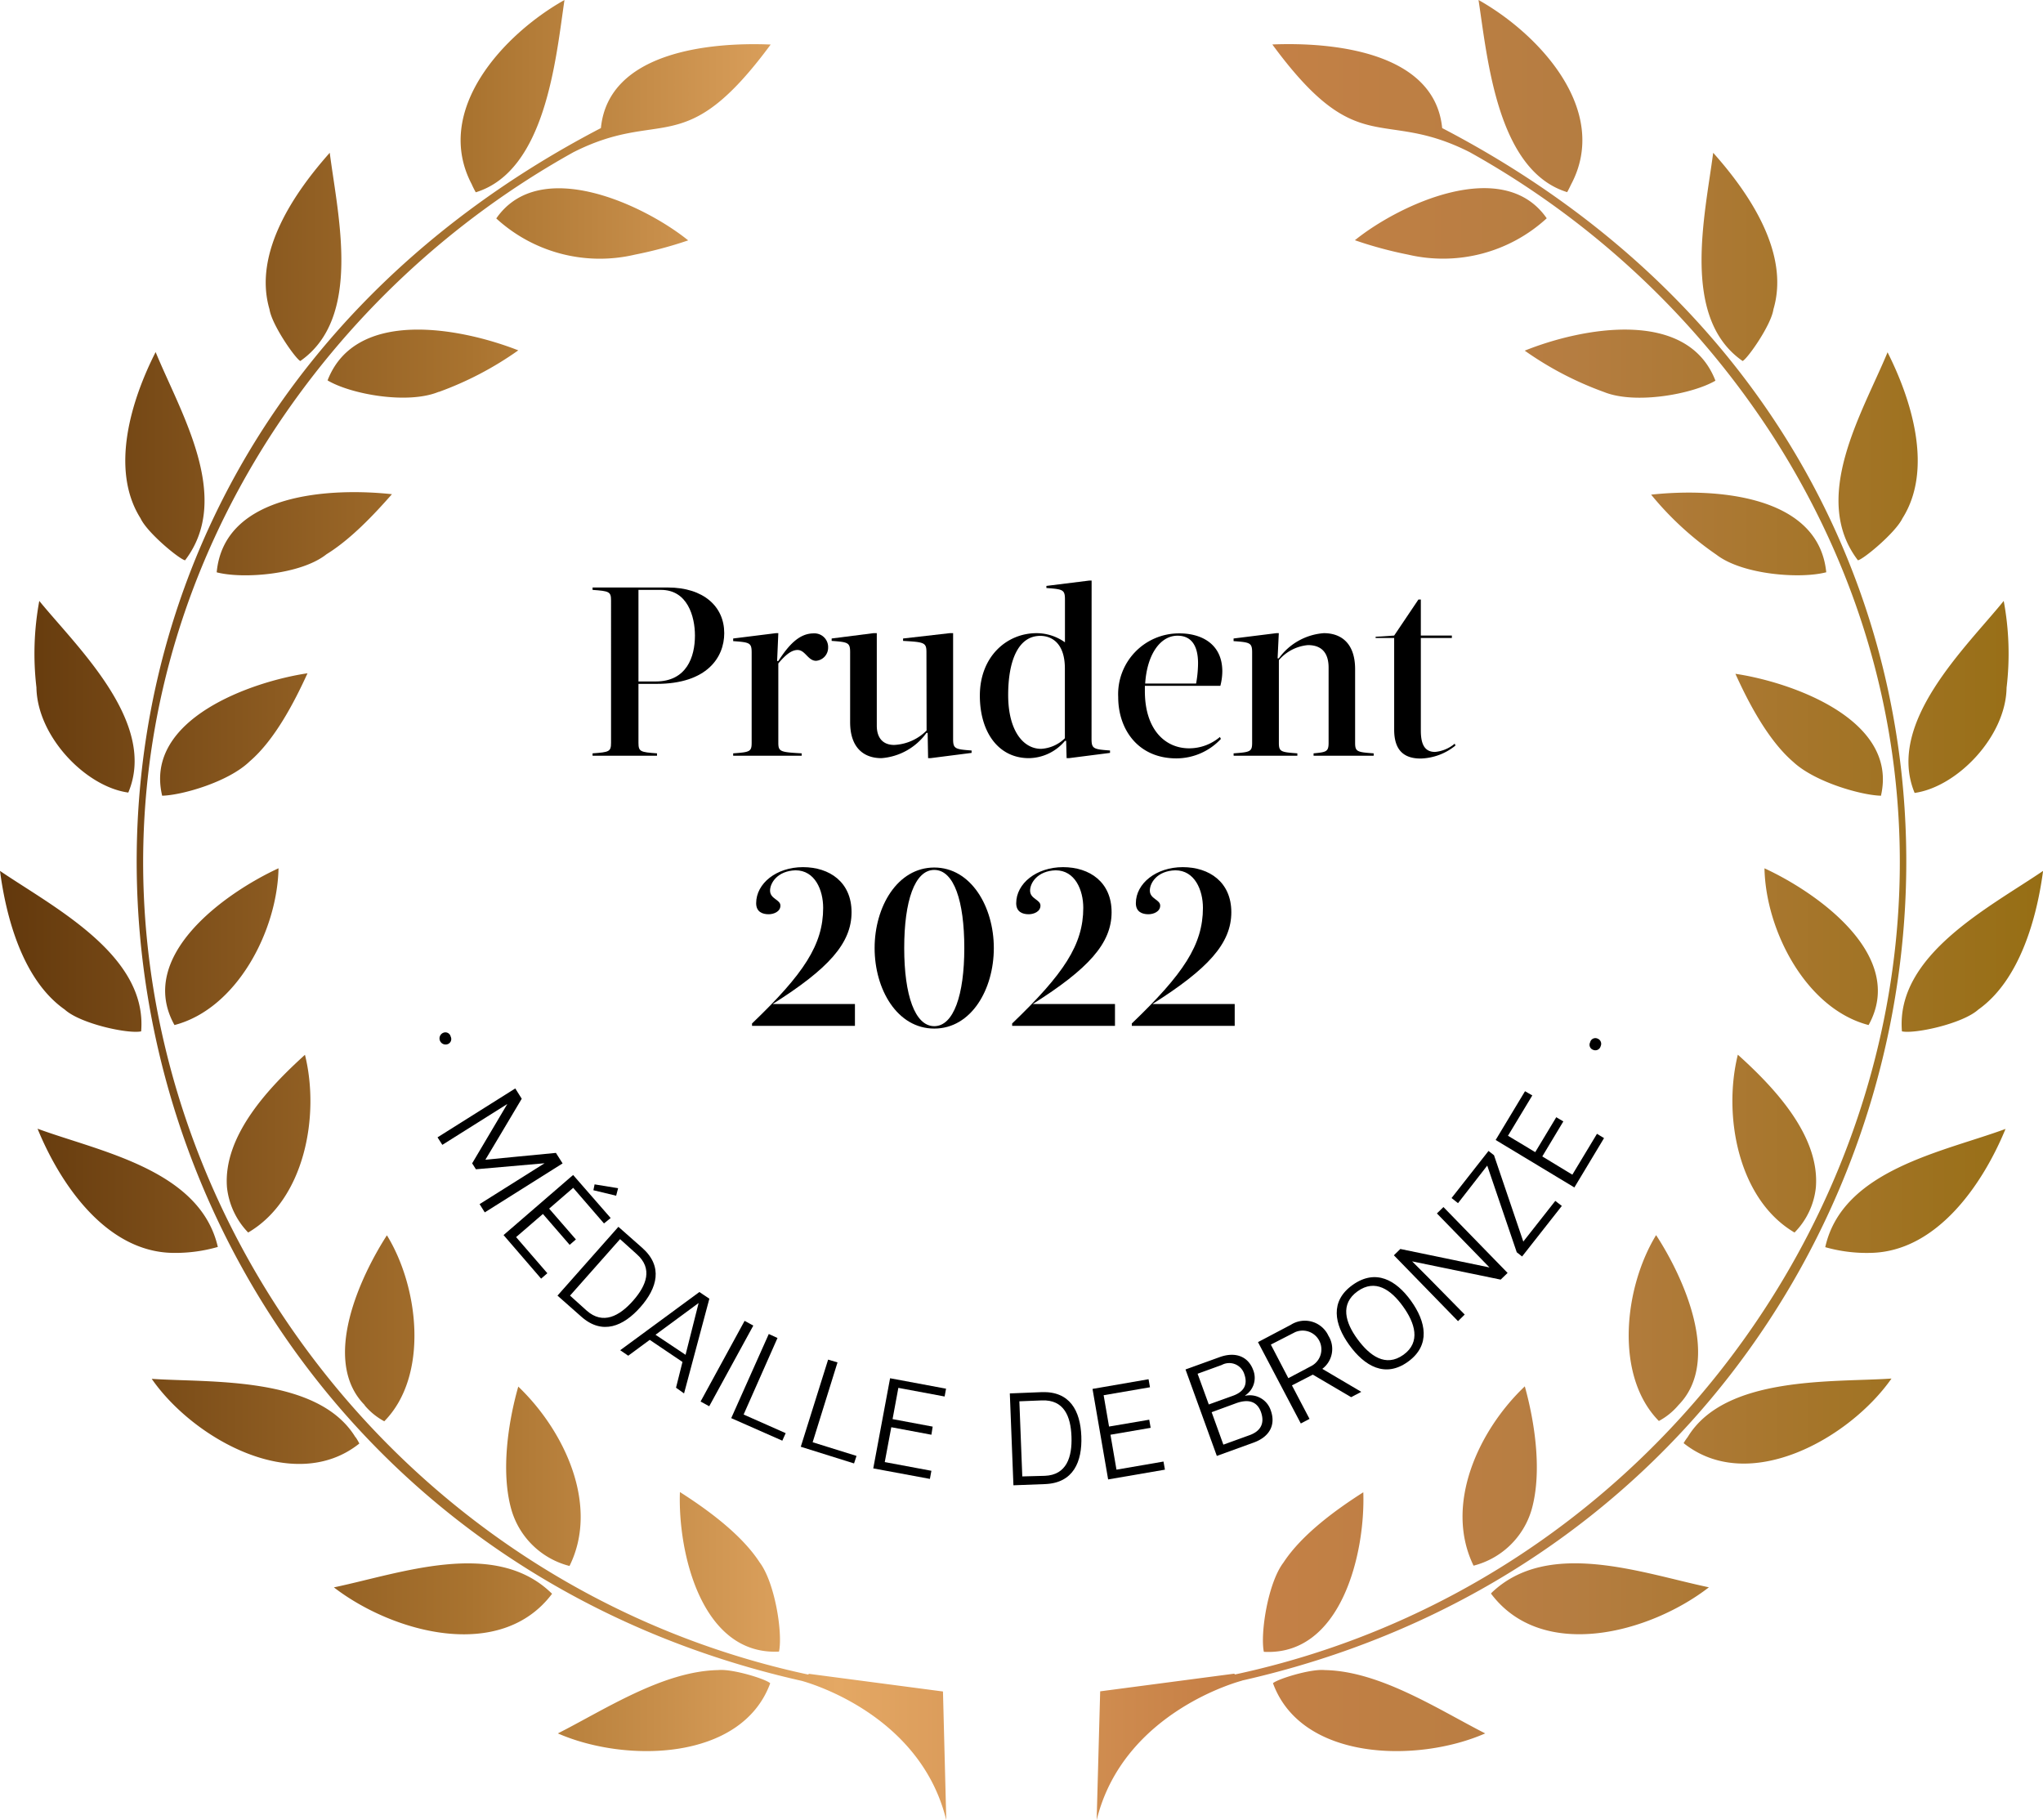 <svg id="Capa_1" data-name="Capa 1" xmlns="http://www.w3.org/2000/svg" xmlns:xlink="http://www.w3.org/1999/xlink" viewBox="0 0 271.99 242.31"><defs><style>.cls-1{fill:url(#Degradado_sin_nombre_5);}</style><linearGradient id="Degradado_sin_nombre_5" y1="121.15" x2="271.99" y2="121.15" gradientUnits="userSpaceOnUse"><stop offset="0" stop-color="#62380c"/><stop offset="0.23" stop-color="#a9732f"/><stop offset="0.41" stop-color="#e4a864"/><stop offset="0.59" stop-color="#c78147"/><stop offset="0.77" stop-color="#b57d41"/><stop offset="1" stop-color="#966e14"/><stop offset="1" stop-color="#6c3b1e"/></linearGradient></defs><path class="cls-1" d="M102.54,224.09c-3.81,10.36-19.26,10.62-28.27,6.67,6.22-3.15,14-8.3,21.36-8.43C97.52,222.14,102.05,223.55,102.54,224.09ZM101.14,208c-2.44-3.77-7.07-7.11-10.62-9.37-.29,8.07,2.89,21.76,13.19,21.24C104.23,217.46,103.18,210.71,101.14,208Zm-27.82,4c-7.57-7.2-20.13-2.5-28.87-.68,7.93,6.1,22.22,9.93,29.05.85Zm-5.23-11a10.84,10.84,0,0,0,7.73,7.47c4-8.08-.67-18-6.82-23.88C67.67,189.25,66.64,195.92,68.09,201Zm-20.75-9.64c-5-8.24-19.44-7.27-27.14-7.8,5.54,8,19,15.52,27.64,8.61A7.38,7.38,0,0,0,47.34,191.32Zm1.21-4.27a8.9,8.9,0,0,0,2.61,2.12c5.92-6,4.65-17.77.35-24.76C48.05,169.81,42.67,181.09,48.55,187.05ZM22.92,166.79A20.47,20.47,0,0,0,29,166c-2.37-10.3-15.71-12.69-24-15.74C8,157.6,14.09,166.6,22.92,166.79Zm7.3-8.71a10.21,10.21,0,0,0,2.82,6c7.52-4.39,9.57-15.56,7.56-23.66C36,144.59,29.66,151.11,30.22,158.08ZM8.61,134.39c2.11,1.92,8.51,3.28,10.18,2.91C19.65,127.15,7.14,120.79,0,115.94.81,122.08,3,130.45,8.61,134.39Zm14.62,2.07c8.33-2.17,13.69-12.59,13.85-20.87C29.89,118.91,18.13,127.32,23.23,136.46ZM4.85,91.51c.1,6.54,6.57,13.23,12.23,14C21,96.21,10.26,86.16,5.23,80A38.55,38.55,0,0,0,4.85,91.51Zm28.39,9.85c3.37-2.88,6-8,7.7-11.73-7.36,1.09-21.79,6.06-19.35,16.3C24.2,105.87,30.4,104.11,33.24,101.36ZM18.71,69c.89,1.93,5.19,5.46,5.93,5.59C31,66.26,24.06,55,20.72,46.87,17.52,53.15,14.58,62.46,18.71,69Zm24.75,4.79c3.24-2,6.32-5.27,8.72-8-8-.87-22.34-.21-23.33,10.4C32.25,77.09,40,76.54,43.46,73.79ZM35.88,41.18c.31,2.07,3.44,6.55,4.1,6.88,8.26-5.76,5-19.32,3.92-27.72C39.22,25.6,33.66,33.64,35.88,41.18Zm22.53,11A44.29,44.29,0,0,0,69,46.64c-7.66-3-21.65-5.66-25.39,4C46.69,52.48,54.28,53.87,58.41,52.16Zm4.42-27.58c.3.64.51,1,.51,1C72.66,22.74,74,7.81,75.15,0,67.11,4.51,57.58,14.68,62.83,24.58ZM84.52,33.9A55.08,55.08,0,0,0,91.62,32c-5.88-4.74-19.77-11.27-25.55-2.92A20.4,20.4,0,0,0,84.52,33.9Zm35,190.93C39.76,216.39-8.27,127.25,35.84,58.27a114.15,114.15,0,0,1,40.49-38c11.86-6,14.72,1.31,26.27-14.34C94.61,5.59,81,6.86,80,17.05-21.71,70,9.11,214,121.43,226.2l.12-1.12Zm-12.88-1.09s15.79,4,19.34,18.57l-.44-17.13-17.84-2.35Zm62.84.35c3.79,10.36,19.25,10.62,28.25,6.67-6.21-3.16-14-8.3-21.36-8.43C174.46,222.14,170,223.55,169.46,224.09Zm-1.2-4.19c10.3.55,13.5-13.16,13.22-21.24-3.58,2.28-8.17,5.59-10.64,9.37C168.81,210.72,167.76,217.45,168.26,219.9Zm30.23-7.74c6.83,9.08,21.12,5.25,29-.85-8.76-1.83-21.3-6.51-28.88.68A2,2,0,0,0,198.49,212.16Zm4.5-27.61c-6.17,5.85-10.78,15.78-6.83,23.88A10.84,10.84,0,0,0,203.9,201C205.35,195.92,204.31,189.26,203,184.55Zm21.15,7.58c8.68,6.91,22.09-.65,27.66-8.61-7.7.53-22.15-.44-27.14,7.8A6.28,6.28,0,0,0,224.14,192.13Zm-3.67-27.72c-4.28,7-5.57,18.74.36,24.76a8.9,8.9,0,0,0,2.61-2.12C229.31,181.1,224,169.79,220.47,164.41ZM267,150.29c-8.31,3.06-21.71,5.44-24,15.74a20.21,20.21,0,0,0,6.07.76C257.89,166.61,264,157.6,267,150.29Zm-35.64-9.87c-2,8.1.05,19.26,7.55,23.66a10,10,0,0,0,2.84-6C242.32,151.1,236,144.59,231.38,140.42ZM272,115.94c-7.14,4.86-19.65,11.21-18.79,21.36,1.67.37,8.07-1,10.18-2.91C268.94,130.45,271.19,122.08,272,115.94Zm-37.09-.35c.16,8.28,5.53,18.71,13.86,20.87C253.84,127.31,242.11,118.92,234.9,115.59ZM266.76,80c-5,6.18-15.72,16.23-11.86,25.56,5.66-.8,12.14-7.49,12.24-14A38.22,38.22,0,0,0,266.76,80Zm-16.36,26c2.44-10.24-12-15.21-19.36-16.3,1.7,3.76,4.34,8.85,7.7,11.73C241.6,104.1,247.76,105.86,250.4,105.93Zm.88-59.06C247.93,55,241,66.26,247.35,74.59c.74-.13,5-3.67,5.93-5.59C257.42,62.46,254.46,53.15,251.28,46.87Zm-8.14,29.31c-1-10.6-15.33-11.27-23.32-10.4a41.82,41.82,0,0,0,8.7,8C232,76.53,239.73,77.09,243.14,76.18ZM228.08,20.34c-1.09,8.39-4.33,22,3.92,27.72.67-.32,3.81-4.81,4.1-6.88C238.34,33.64,232.77,25.59,228.08,20.34Zm.3,30.34c-3.74-9.69-17.73-7.08-25.39-4a44.29,44.29,0,0,0,10.59,5.52C217.73,53.86,225.29,52.48,228.38,50.68ZM196.84,0c1.2,7.82,2.48,22.71,11.8,25.58,0,0,.21-.36.51-1C214.42,14.7,204.87,4.5,196.84,0Zm9.08,29.06c-5.79-8.34-19.66-1.83-25.54,2.92a53.77,53.77,0,0,0,7.1,1.92A20.41,20.41,0,0,0,205.92,29.06Zm-55.48,196,.12,1.12C262.88,214,293.69,70,192,17.05,191,6.87,177.38,5.59,169.39,5.92c11.49,15.64,14.45,8.34,26.28,14.34a114.31,114.31,0,0,1,40.49,38c44.08,69-3.92,158.13-83.68,166.56Zm13.87-2.25-17.84,2.35L146,242.31c3.56-14.54,19.35-18.57,19.35-18.57Z"/><path d="M60,138a.72.72,0,0,1-.39,1,.81.81,0,0,1-.57-1.52A.72.72,0,0,1,60,138Z"/><path d="M66.7,150.91l-2.08,3.48,0,0,4-.39,5.39-.52.89,1.4-10.36,6.52-.69-1.1,8.65-5.44,0,0-9.14.8-.5-.79,4.68-7.9-8.65,5.44-.64-1,10.35-6.51.86,1.37Z"/><path d="M80.41,162.87l-4.1-4.74-3.2,2.77L76.67,165l-.83.72-3.56-4.11-3.57,3.08,4.16,4.81-.83.72-5-5.8,9.26-8,5,5.73ZM79,158.45l.16-.78,3.13.51-.26,1Z"/><path d="M74.22,172.48l8.11-9.16,3.17,2.8c2.81,2.49,2,5.35-.24,7.89s-5.06,3.77-7.87,1.27Zm3.89,2c2.17,1.92,4.37.72,6.17-1.32s2.66-4.28.49-6.2l-2.22-2-6.66,7.52Z"/><path d="M90.86,181.31l-4.36-2.94-2.86,2.11-1.07-.73L93.11,172l1.33.89-3.37,12.61L90,184.74ZM93,173.47l-5.73,4.22,4,2.67L93,173.5Z"/><path d="M93.27,186.58l5.86-10.74,1.16.63-5.87,10.74Z"/><path d="M103.51,178.12,99,188.31l5.6,2.48-.45,1-6.8-3,5-11.2Z"/><path d="M111.5,181.37,108.19,192l5.84,1.82-.33,1-7.09-2.22L110.25,181Z"/><path d="M125.76,185.91l-6.16-1.15-.77,4.16,5.34,1L124,191l-5.34-1-.87,4.64L124,195.8l-.2,1.08-7.54-1.4,2.24-12,7.45,1.39Z"/><path d="M134.92,197.73l-.48-12.23,4.23-.17c3.76-.14,5.16,2.47,5.29,5.87s-1.06,6.22-4.82,6.37Zm4.18-1.26c2.9-.11,3.65-2.5,3.55-5.22s-1-4.93-3.94-4.82l-3,.12.39,10Z"/><path d="M153.1,184.68l-6.17,1.06.72,4.17L153,189l.19,1.08-5.35.92.8,4.65,6.26-1.08.19,1.08-7.56,1.3-2.08-12.05,7.46-1.29Z"/><path d="M165.79,185.81a2.93,2.93,0,0,1,3.39,1.95c.67,1.86-.08,3.49-2.29,4.29L162,193.82l-4.17-11.51,4.54-1.64c2.21-.8,3.83,0,4.46,1.69a2.79,2.79,0,0,1-1.06,3.41Zm-1.64,0c1.46-.53,2-1.48,1.51-2.87a2.1,2.1,0,0,0-3-1.23l-3.22,1.17,1.49,4.09ZM161.31,188l1.56,4.32,3.51-1.27c1.45-.53,2-1.56,1.52-3s-1.63-1.86-3.32-1.25Z"/><path d="M179.88,186l-5.1-3L172,184.43l2.34,4.46-1.16.61-5.7-10.83,4.38-2.31a3.46,3.46,0,0,1,5,1.47,3.31,3.31,0,0,1-.82,4.4l5.19,3.06Zm-8.36-2.53,3.1-1.64a2.5,2.5,0,0,0-2.21-4.48L169.19,179Z"/><path d="M179.63,179.05c-2-2.77-2.6-5.83.46-8s5.77-.65,7.76,2.12,2.65,5.91-.4,8.11S181.65,181.85,179.63,179.05Zm7.15-5.14c-1.6-2.23-3.7-3.69-6.05-2s-1.63,4.15,0,6.37,3.75,3.77,6.11,2.08S188.37,176.11,186.78,173.91Z"/><path d="M194.11,175.88l-8.54-8.77.86-.84,11.87,2.46h0l-7-7.19.87-.85,8.54,8.77-.92.89L188,167.92l0,0,2.14,2.14L195,175Z"/><path d="M202.82,165.26l4.24-5.39.87.67-5.29,6.73-.71-.56L198,155.17l0,0-3.89,5-.86-.68,4.92-6.27.73.57,3.91,11.52Z"/><path d="M204,145.83l-3.24,5.37,3.63,2.18,2.8-4.65.94.56-2.8,4.66,4,2.43,3.28-5.44.94.57-3.95,6.57-10.48-6.32,3.91-6.49Z"/><path d="M211.7,138.76a.71.71,0,0,1,1-.49.74.74,0,0,1,.4,1,.73.73,0,0,1-1,.49A.71.71,0,0,1,211.7,138.76Z"/><path d="M88.9,78.21c4.8,0,7.52,2.56,7.52,6.08,0,3.2-2.27,6.75-9,6.75H85v7.84c0,1.19.26,1.25,2.47,1.41v.32H78.89v-.32c2.21-.16,2.46-.22,2.46-1.41V79.94c0-1.18-.25-1.25-2.46-1.41v-.32ZM85,78.53V90.72H87.3c4.13,0,5.22-3.29,5.22-6.11,0-2.56-1-6.08-4.51-6.08Z"/><path d="M97.61,100.29c2.21-.16,2.46-.22,2.46-1.41v-12c0-1.31-.25-1.37-2.46-1.53V85l5.69-.71h.32L103.46,88h.16c1.48-2.3,2.88-3.68,4.71-3.68a1.82,1.82,0,0,1,1.92,1.89,1.75,1.75,0,0,1-1.6,1.76c-1.09,0-1.44-1.44-2.47-1.44-.8,0-1.6.64-2.56,1.79V98.88c0,1.19.26,1.25,3.11,1.41v.32H97.61Z"/><path d="M123.34,86.85c0-1.31-.26-1.37-3.11-1.53V85l6.21-.71h.45V98.37c0,1.31.25,1.38,2.46,1.54v.32l-5.47.7h-.32l-.06-3.36h-.16a8.14,8.14,0,0,1-6,3.36c-2.24,0-4.16-1.28-4.16-4.8V86.85c0-1.31-.26-1.37-2.46-1.53V85l5.57-.71h.44V96.61c0,1.57.77,2.56,2.31,2.56a6.48,6.48,0,0,0,4.32-1.92Z"/><path d="M145.32,98.37c0,1.31.26,1.38,2.46,1.54v.32l-5.47.7H142l-.06-2.3h-.16a6.37,6.37,0,0,1-4.8,2.3c-4.1,0-6.53-3.52-6.53-8.32,0-5.21,3.58-8.32,7.55-8.32a6.52,6.52,0,0,1,3.78,1.22v-5.7c0-1.31-.26-1.37-2.47-1.53V78l5.7-.71h.32Zm-3.55-.09V89c0-3.55-1.92-4.35-3.27-4.35-3,0-4.28,3.43-4.28,7.87,0,4.74,2,7.17,4.38,7.17A4.91,4.91,0,0,0,141.77,98.28Z"/><path d="M162.73,89.38a7.92,7.92,0,0,1-.26,1.92H152.42V92c0,5.12,2.69,7.62,5.89,7.62a6.32,6.32,0,0,0,4.1-1.51l.13.26a8.11,8.11,0,0,1-5.92,2.59c-5.09,0-7.75-3.84-7.75-8.16a8.09,8.09,0,0,1,8.07-8.48C159.78,84.29,162.73,85.6,162.73,89.38ZM152.46,91h6.78a15.79,15.79,0,0,0,.26-2.69c0-2.65-1.12-3.68-2.72-3.68C154.5,84.61,152.71,87.08,152.46,91Z"/><path d="M164.23,100.29c2.21-.16,2.47-.22,2.47-1.41v-12c0-1.31-.26-1.37-2.47-1.53V85l5.7-.71h.32l-.16,3.36h.16a8.12,8.12,0,0,1,6-3.36c2.24,0,4.16,1.28,4.16,4.8v9.79c0,1.19.26,1.25,2.47,1.41v.32h-8v-.32c1.7-.16,2-.22,2-1.41v-10c0-1.7-.7-3-2.75-3a5.78,5.78,0,0,0-3.87,2V98.88c0,1.19.25,1.25,2.46,1.41v.32h-8.48Z"/><path d="M189.16,97.28c0,2,.64,2.82,1.89,2.82A4.71,4.71,0,0,0,193.67,99l.1.25a7.66,7.66,0,0,1-4.64,1.73c-2.24,0-3.52-1.12-3.52-3.84V84.93h-2.47v-.16l2.47-.16,3.23-4.8h.32v4.8h4.13v.32h-4.13Z"/><path d="M102.52,118.56c0,1.12,1.38,1.19,1.38,2s-.9,1.15-1.57,1.15c-.83,0-1.66-.32-1.66-1.47,0-2.62,2.68-4.8,6.23-4.8s6.47,2,6.47,6c0,4.16-3.11,7.55-10.5,12.22h10.95v2.91h-13.7v-.32c6.88-6.59,9.47-10.49,9.47-15.39,0-2.37-1.09-5-3.68-5C103.48,115.94,102.52,117.57,102.52,118.56Z"/><path d="M124.38,115.49c4.89,0,7.93,5.22,7.93,10.72s-3,10.72-7.93,10.72-7.94-5.21-7.94-10.72S119.48,115.49,124.38,115.49Zm0,.32c-2.6,0-4,4.13-4,10.4s1.43,10.4,4,10.4,4-4.13,4-10.4S127,115.81,124.38,115.81Z"/><path d="M137.14,118.56c0,1.12,1.38,1.19,1.38,2s-.9,1.15-1.57,1.15c-.83,0-1.66-.32-1.66-1.47,0-2.62,2.69-4.8,6.24-4.8s6.46,2,6.46,6c0,4.16-3.1,7.55-10.49,12.22h10.94v2.91H134.75v-.32c6.87-6.59,9.47-10.49,9.47-15.39,0-2.37-1.09-5-3.68-5C138.1,115.94,137.14,117.57,137.14,118.56Z"/><path d="M153.08,118.56c0,1.12,1.38,1.19,1.38,2s-.9,1.15-1.57,1.15c-.83,0-1.67-.32-1.67-1.47,0-2.62,2.69-4.8,6.24-4.8s6.47,2,6.47,6c0,4.16-3.11,7.55-10.5,12.22h10.95v2.91h-13.7v-.32c6.88-6.59,9.47-10.49,9.47-15.39,0-2.37-1.09-5-3.68-5C154,115.94,153.08,117.57,153.08,118.56Z"/></svg>